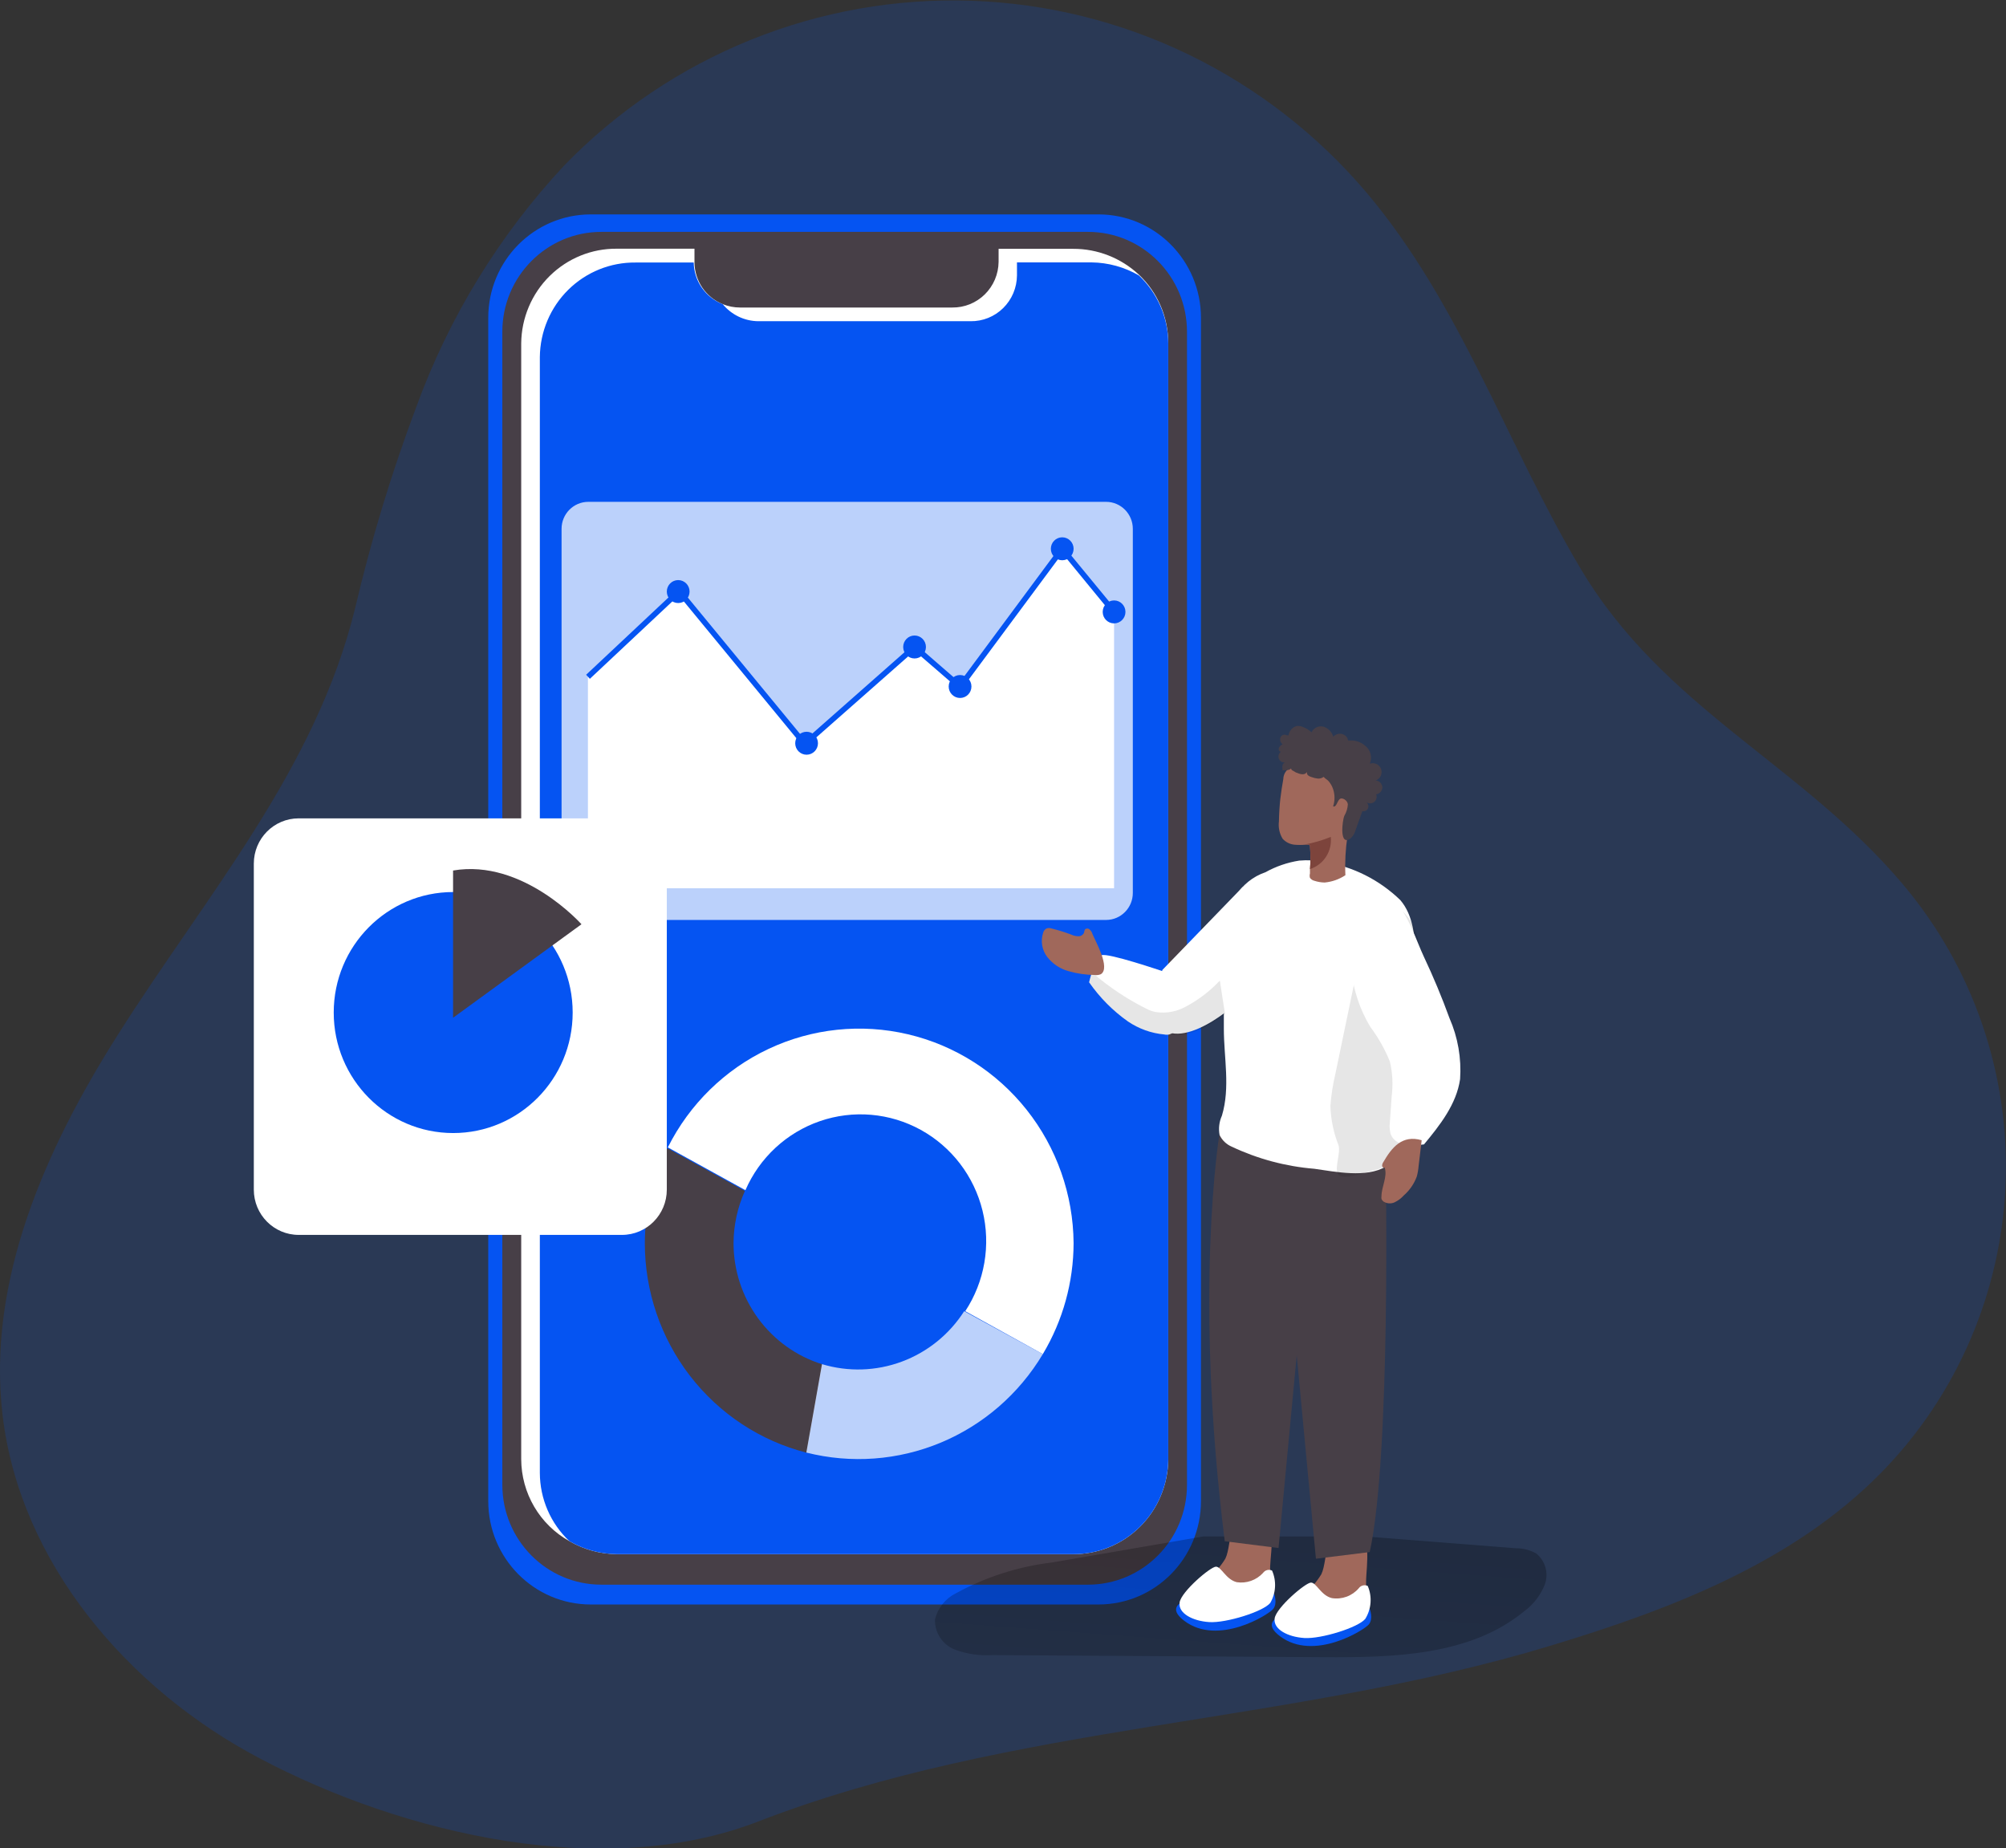 <svg width="394" height="363" viewBox="0 0 394 363" fill="none" xmlns="http://www.w3.org/2000/svg">
<rect x="0" y="0" width="394" height="363" fill="#333333" stroke="none"/>
<g clip-path="url(#clip0_3_401)">
<path opacity="0.18" d="M81.727 80.018C76.889 92.9 72.885 106.084 69.74 119.489C61.969 151.225 40.382 175.968 23.188 203.17C8.966 225.582 -2.614 251.554 0.509 277.988C3.963 307.059 25.245 331.777 50.972 345.327C79.289 360.311 118.704 369.429 148.85 357.775C198.728 338.462 253.28 338.744 304.454 323.247C328.098 316.101 352.123 306.931 369.494 289.232C384.423 274.004 393.142 253.68 393.927 232.28C394.713 210.88 387.507 189.962 373.735 173.662C353.799 150.021 326.726 139.135 310.371 111.549C295.946 87.241 286.803 59.578 268.365 37.781C258.728 26.423 246.852 17.212 233.494 10.734C220.136 4.256 205.588 0.651 190.774 0.15C175.96 -0.351 161.205 2.262 147.446 7.824C133.688 13.385 121.227 21.772 110.857 32.453C98.063 46.162 88.154 62.342 81.727 80.018Z" fill="#0554F2"/>
<path d="M215.744 42.109H116.038C104.915 42.109 95.898 51.203 95.898 62.421V294.816C95.898 306.034 104.915 315.128 116.038 315.128H215.744C226.867 315.128 235.883 306.034 235.883 294.816V62.421C235.883 51.203 226.867 42.109 215.744 42.109Z" fill="#0554F2"/>
<path d="M213.684 45.541H118.118C107.374 45.541 98.664 54.325 98.664 65.161V291.614C98.664 302.45 107.374 311.234 118.118 311.234H213.684C224.428 311.234 233.138 302.45 233.138 291.614V65.161C233.138 54.325 224.428 45.541 213.684 45.541Z" fill="#473F47"/>
<path d="M229.455 67.416V286.696C229.401 291.664 227.394 296.408 223.875 299.885C220.356 303.362 215.613 305.288 210.687 305.241H121.164C117.882 305.213 114.663 304.331 111.819 302.679C108.967 301.088 106.588 298.759 104.927 295.931C103.267 293.104 102.384 289.88 102.371 286.594V67.416C102.425 62.441 104.434 57.691 107.958 54.209C111.482 50.727 116.232 48.798 121.164 48.846H136.402V51.561C136.421 53.322 136.958 55.038 137.943 56.492C138.928 57.946 140.319 59.074 141.939 59.731C143.028 60.175 144.192 60.402 145.367 60.398H187.043C188.223 60.411 189.395 60.19 190.491 59.747C191.587 59.303 192.586 58.647 193.43 57.814C194.274 56.982 194.947 55.99 195.412 54.895C195.876 53.8 196.121 52.623 196.135 51.433V48.871H210.788C215.595 48.855 220.226 50.687 223.741 53.994C225.554 55.717 226.997 57.797 227.98 60.106C228.963 62.415 229.465 64.903 229.455 67.416Z" fill="white"/>
<path d="M229.458 67.416V286.696C229.404 291.665 227.398 296.408 223.879 299.885C220.36 303.362 215.616 305.289 210.69 305.241H121.168C117.885 305.213 114.666 304.331 111.822 302.679C110 300.964 108.546 298.89 107.551 296.586C106.555 294.282 106.038 291.797 106.031 289.283V70.105C106.058 67.643 106.565 65.21 107.524 62.946C108.483 60.681 109.874 58.629 111.62 56.907C113.365 55.185 115.429 53.827 117.695 52.909C119.961 51.992 122.383 51.534 124.825 51.561H136.253C136.284 53.34 136.843 55.069 137.857 56.525C138.871 57.981 140.293 59.098 141.942 59.732C142.797 60.772 143.868 61.612 145.078 62.192C146.289 62.771 147.611 63.077 148.951 63.087H190.627C191.812 63.104 192.988 62.884 194.089 62.441C195.189 61.998 196.192 61.34 197.039 60.504C197.886 59.669 198.562 58.672 199.026 57.573C199.49 56.473 199.734 55.292 199.744 54.096V51.535H214.398C217.662 51.574 220.862 52.456 223.693 54.096C225.503 55.803 226.948 57.865 227.939 60.156C228.931 62.446 229.447 64.917 229.458 67.416Z" fill="#0554F2"/>
<path d="M144.074 244.152C144.094 240.616 144.856 237.124 146.309 233.906L131.071 225.505C128.193 231.294 126.68 237.676 126.652 244.152C126.654 253.6 129.779 262.777 135.533 270.232C141.288 277.687 149.342 282.994 158.423 285.313L161.496 267.947C156.453 266.377 152.042 263.22 148.907 258.938C145.772 254.656 144.078 249.475 144.074 244.152Z" fill="#473F47"/>
<path opacity="0.73" d="M204.821 265.949C200.153 273.765 193.12 279.863 184.758 283.344C176.396 286.826 167.146 287.507 158.371 285.288L161.444 267.922C166.589 269.475 172.095 269.3 177.133 267.425C182.171 265.549 186.469 262.074 189.38 257.522L204.821 265.949Z" fill="white"/>
<path d="M210.866 244.151C210.848 251.836 208.759 259.37 204.821 265.949L189.584 257.522C191.475 254.647 192.753 251.407 193.337 248.008C193.921 244.609 193.798 241.124 192.976 237.775C192.154 234.426 190.651 231.286 188.562 228.554C186.473 225.822 183.844 223.558 180.842 221.905C177.839 220.252 174.529 219.246 171.121 218.952C167.713 218.657 164.281 219.081 161.043 220.195C157.806 221.308 154.833 223.089 152.314 225.423C149.795 227.757 147.784 230.593 146.41 233.752L131.172 225.351C135.428 216.85 142.393 210.038 150.949 206.01C159.506 201.981 169.156 200.971 178.35 203.14C187.545 205.309 195.749 210.532 201.646 217.969C207.543 225.407 210.79 234.628 210.866 244.151Z" fill="white"/>
<path opacity="0.73" d="M217.241 98.562H115.554C112.651 98.562 110.297 100.936 110.297 103.865V175.379C110.297 178.307 112.651 180.681 115.554 180.681H217.241C220.145 180.681 222.498 178.307 222.498 175.379V103.865C222.498 100.936 220.145 98.562 217.241 98.562Z" fill="white"/>
<path d="M115.477 132.936L133.381 116.133L158.041 146.127L179.628 127.07L188.567 134.831L208.631 107.783L218.815 120.18V174.456H115.477V132.936Z" fill="white"/>
<path d="M157.99 146.895L133.33 116.927L115.858 133.32L115.121 132.526L133.432 115.339L158.117 145.333L179.628 126.353L188.491 134.037L208.605 106.912L219.221 119.822L218.383 120.539L208.656 108.679L188.669 135.625L179.628 127.813L157.99 146.895Z" fill="#0554F2"/>
<path d="M133.204 118.439C134.438 118.439 135.439 117.43 135.439 116.185C135.439 114.94 134.438 113.931 133.204 113.931C131.969 113.931 130.969 114.94 130.969 116.185C130.969 117.43 131.969 118.439 133.204 118.439Z" fill="#0554F2"/>
<path d="M158.422 148.228C159.657 148.228 160.657 147.219 160.657 145.974C160.657 144.729 159.657 143.72 158.422 143.72C157.188 143.72 156.188 144.729 156.188 145.974C156.188 147.219 157.188 148.228 158.422 148.228Z" fill="#0554F2"/>
<path d="M179.629 129.324C180.864 129.324 181.864 128.315 181.864 127.07C181.864 125.826 180.864 124.816 179.629 124.816C178.395 124.816 177.395 125.826 177.395 127.07C177.395 128.315 178.395 129.324 179.629 129.324Z" fill="#0554F2"/>
<path d="M188.567 137.085C189.801 137.085 190.802 136.076 190.802 134.831C190.802 133.586 189.801 132.577 188.567 132.577C187.333 132.577 186.332 133.586 186.332 134.831C186.332 136.076 187.333 137.085 188.567 137.085Z" fill="#0554F2"/>
<path d="M208.633 110.037C209.868 110.037 210.868 109.028 210.868 107.783C210.868 106.538 209.868 105.529 208.633 105.529C207.399 105.529 206.398 106.538 206.398 107.783C206.398 109.028 207.399 110.037 208.633 110.037Z" fill="#0554F2"/>
<path d="M218.817 122.435C220.051 122.435 221.052 121.426 221.052 120.181C221.052 118.936 220.051 117.927 218.817 117.927C217.583 117.927 216.582 118.936 216.582 120.181C216.582 121.426 217.583 122.435 218.817 122.435Z" fill="#0554F2"/>
<path d="M122.155 160.728H58.664C53.797 160.728 49.852 164.707 49.852 169.616V233.65C49.852 238.559 53.797 242.538 58.664 242.538H122.155C127.022 242.538 130.968 238.559 130.968 233.65V169.616C130.968 164.707 127.022 160.728 122.155 160.728Z" fill="white"/>
<path d="M89.013 222.534C101.973 222.534 112.479 211.937 112.479 198.866C112.479 185.795 101.973 175.199 89.013 175.199C76.053 175.199 65.547 185.795 65.547 198.866C65.547 211.937 76.053 222.534 89.013 222.534Z" fill="#0554F2"/>
<path d="M88.988 170.973V199.891L114.207 181.526C114.207 181.526 102.728 168.616 88.988 170.973Z" fill="#473F47"/>
<path d="M268.311 301.782L297.746 304.088C299.141 304.074 300.515 304.427 301.733 305.112C302.606 305.815 303.239 306.776 303.544 307.86C303.85 308.943 303.811 310.096 303.435 311.157C302.614 313.268 301.213 315.098 299.397 316.434C288.73 325.219 273.721 325.552 259.931 325.475L194.89 325.065C192.377 325.23 189.858 324.855 187.5 323.964C186.33 323.5 185.331 322.682 184.64 321.623C183.949 320.563 183.6 319.315 183.64 318.047C183.914 316.943 184.424 315.912 185.135 315.027C185.846 314.142 186.74 313.424 187.754 312.924C193.599 309.724 199.994 307.673 206.598 306.88C216.503 305.172 226.424 303.464 236.363 301.757" fill="url(#paint0_linear_3_401)"/>
<path d="M249.468 307.674C249.528 309.205 249.241 310.729 248.63 312.131C247.887 313.439 246.772 314.492 245.43 315.153C242.532 316.667 239.167 316.998 236.033 316.076C235.605 316 235.218 315.773 234.941 315.435C234.787 315.145 234.717 314.816 234.738 314.488C235.007 312.736 235.912 311.147 237.278 310.031C238.623 308.927 239.773 307.602 240.681 306.112C242.103 303.166 241.036 295.38 246.522 296.609C251.017 297.659 249.595 304.421 249.468 307.674Z" fill="#A0685B"/>
<path d="M250.231 312.976C250.231 312.976 250.993 314.897 250.053 316.024C249.113 317.151 239.26 323.324 232.631 318.355C226.003 313.385 241.621 312.745 241.621 312.745L250.231 312.976Z" fill="#0554F2"/>
<path d="M249.848 308.468C249.546 308.32 249.201 308.286 248.876 308.37C248.551 308.455 248.265 308.652 248.071 308.929C247.423 309.633 246.615 310.166 245.717 310.483C244.818 310.8 243.856 310.891 242.915 310.747C240.757 310.209 239.893 307.699 238.826 307.699C237.76 307.699 232.02 312.591 231.69 314.717C231.36 316.843 234.23 318.38 237.531 318.585C240.833 318.79 248.096 316.536 249.493 314.82C250.046 313.865 250.367 312.791 250.428 311.687C250.49 310.583 250.292 309.479 249.848 308.468Z" fill="white"/>
<path d="M268.313 310.748C268.372 312.278 268.086 313.802 267.475 315.204C266.739 316.518 265.623 317.573 264.275 318.227C261.376 319.741 258.011 320.071 254.878 319.149C254.45 319.073 254.063 318.846 253.786 318.509C253.629 318.219 253.559 317.89 253.583 317.561C253.852 315.809 254.757 314.221 256.122 313.104C257.467 312 258.618 310.675 259.525 309.185C260.948 306.24 259.881 298.453 265.367 299.708C269.811 300.681 268.313 307.443 268.313 310.748Z" fill="#A0685B"/>
<path d="M269.026 315.998C269.026 315.998 269.788 317.919 268.848 319.046C267.908 320.173 258.055 326.346 251.426 321.377C244.798 316.408 260.391 315.768 260.391 315.768L269.026 315.998Z" fill="#0554F2"/>
<path d="M268.643 311.49C268.341 311.343 267.996 311.308 267.671 311.393C267.345 311.477 267.06 311.675 266.866 311.951C266.219 312.697 265.395 313.265 264.471 313.601C263.547 313.937 262.553 314.03 261.583 313.872C259.424 313.334 258.561 310.824 257.494 310.824C256.428 310.824 250.688 315.716 250.358 317.842C250.028 319.968 252.898 321.505 256.199 321.71C259.501 321.915 266.764 319.661 268.161 317.945C268.751 316.988 269.103 315.901 269.187 314.777C269.271 313.653 269.085 312.526 268.643 311.49Z" fill="white"/>
<path d="M272.175 229.117C272.175 229.117 273.216 285.877 269.026 304.831L258.461 306.138L251.121 228.399L272.175 229.117Z" fill="#473F47"/>
<path d="M239.487 222.918C239.487 222.918 234.408 253.655 240.554 302.705L251.119 304.037L258.459 226.222L239.487 222.918Z" fill="#473F47"/>
<path d="M227.094 198.482C227.094 200.531 227.882 202.324 229.634 202.914H230.091C233.342 203.58 237.71 201.069 240.58 198.892C241.806 197.991 242.985 197.025 244.11 195.998V174.175L228.313 190.491C227.486 193.072 227.075 195.77 227.094 198.482Z" fill="white"/>
<path d="M240.377 198.969C240.377 199.968 240.377 201.018 240.377 202.042C240.377 207.729 241.672 213.569 239.996 219.127C239.458 220.312 239.298 221.637 239.538 222.918C240.028 223.939 240.867 224.749 241.9 225.197C247.017 227.617 252.522 229.092 258.154 229.552C262.344 230.141 268.313 231.396 272.198 229.116C273.667 228.004 274.65 226.36 274.941 224.531C276.412 218.662 277.263 212.652 277.481 206.602C277.481 205.807 277.481 205.039 277.633 204.245C277.955 198.815 278.065 193.385 277.963 187.955C277.963 184.036 277.582 179.758 275.043 176.787C270.939 172.81 265.729 170.191 260.11 169.282C258.487 168.966 256.829 168.88 255.183 169.026C252.858 169.389 250.614 170.161 248.554 171.306C246.1 172.14 244.015 173.817 242.662 176.044C241.326 178.886 240.394 181.904 239.894 185.009C239.45 187.926 239.399 190.89 239.742 193.82C239.894 195.28 240.25 196.689 240.402 198.123C240.377 198.431 240.377 198.687 240.377 198.969Z" fill="white"/>
<path opacity="0.1" d="M263.387 231.037C265.013 231.524 268.771 230.013 270.016 229.808C270.752 229.654 271.438 229.295 272.174 229.116C275.908 228.168 276.339 217.641 276.695 214.798C277.981 207.255 278.829 199.644 279.235 192.002C279.404 189.105 279.069 186.201 278.244 183.421C277.829 182.031 277.115 180.751 276.154 179.671C275.193 178.591 274.007 177.737 272.682 177.171C267.933 175.429 266.511 190.593 265.851 193.743L262.295 210.853C261.79 212.957 261.459 215.098 261.305 217.257C261.392 219.892 261.934 222.492 262.905 224.941C263.336 226.427 262.143 229.295 262.727 230.397C262.774 230.551 262.859 230.691 262.974 230.804C263.09 230.916 263.232 230.996 263.387 231.037Z" fill="#020202"/>
<path d="M251.931 164.749C252.531 165.397 253.342 165.807 254.217 165.901C254.952 165.965 255.691 165.965 256.426 165.901H256.858C256.913 165.889 256.97 165.89 257.024 165.904C257.079 165.918 257.129 165.945 257.171 165.982C257.213 166.02 257.246 166.067 257.267 166.119C257.287 166.172 257.295 166.229 257.29 166.285C257.417 167.768 257.417 169.259 257.29 170.742V171.562C257.213 171.838 257.213 172.131 257.29 172.407C257.505 172.707 257.821 172.916 258.179 172.996C258.827 173.208 259.504 173.321 260.185 173.329C261.636 173.194 263.031 172.702 264.249 171.895C264.137 169.326 264.273 166.753 264.655 164.211C265.412 161.032 265.788 157.772 265.772 154.503C265.683 153.208 265.215 151.969 264.426 150.943C263.787 150.336 263.032 149.868 262.206 149.569C261.38 149.269 260.502 149.144 259.626 149.201C257.307 149.165 255.026 149.796 253.049 151.02C252.748 151.253 252.503 151.551 252.332 151.892C252.16 152.234 252.067 152.609 252.058 152.992C251.83 154.272 251.627 155.553 251.474 156.859C251.322 158.166 251.22 159.831 251.195 161.316C251.042 162.512 251.303 163.724 251.931 164.749Z" fill="#A0685B"/>
<path d="M254.523 151.711L254.878 151.839C255.19 151.982 255.527 152.061 255.869 152.07C256.037 152.075 256.203 152.036 256.35 151.954C256.498 151.873 256.621 151.754 256.707 151.609C256.677 151.728 256.679 151.853 256.715 151.97C256.751 152.088 256.819 152.193 256.91 152.275C257.102 152.435 257.328 152.549 257.57 152.607C257.971 152.761 258.389 152.864 258.815 152.915C259.231 152.948 259.646 152.83 259.983 152.582C260.263 152.94 260.72 153.12 260.999 153.478C261.37 153.925 261.654 154.437 261.837 154.99C262.205 156.086 262.205 157.274 261.837 158.371C262.472 158.601 262.599 157.474 263.082 156.987C263.564 156.501 264.656 157.167 264.732 157.961C264.688 158.757 264.453 159.531 264.047 160.215C263.64 161.137 262.98 166.465 265.342 164.595C265.771 164.184 266.079 163.661 266.231 163.084L267.577 159.318C267.796 159.365 268.024 159.338 268.226 159.241C268.428 159.144 268.593 158.982 268.694 158.78C268.779 158.569 268.795 158.337 268.74 158.116C268.686 157.895 268.563 157.697 268.389 157.551C268.614 157.711 268.885 157.793 269.16 157.784C269.434 157.776 269.699 157.678 269.914 157.504C270.129 157.331 270.282 157.092 270.351 156.823C270.419 156.554 270.399 156.271 270.294 156.014C270.631 155.965 270.939 155.796 271.162 155.538C271.386 155.279 271.511 154.948 271.513 154.605C271.485 154.266 271.341 153.947 271.104 153.704C270.867 153.46 270.554 153.308 270.218 153.273C270.649 153.117 271.001 152.795 271.196 152.377C271.391 151.959 271.414 151.48 271.259 151.045C271.104 150.61 270.784 150.255 270.37 150.058C269.956 149.862 269.481 149.839 269.05 149.995C269.314 149.373 269.36 148.678 269.18 148.026C269 147.374 268.605 146.803 268.059 146.409C267.35 145.798 266.452 145.454 265.52 145.436C265.342 145.436 264.986 145.436 264.859 145.436C264.732 145.436 264.682 145 264.605 144.898C264.367 144.523 263.993 144.257 263.564 144.155C263.259 144.085 262.94 144.099 262.642 144.193C262.343 144.288 262.074 144.46 261.862 144.693C261.734 144.229 261.493 143.806 261.16 143.461C260.827 143.117 260.414 142.862 259.958 142.721C259.499 142.601 259.013 142.646 258.582 142.847C258.152 143.047 257.803 143.392 257.596 143.822C257.086 143.34 256.48 142.973 255.818 142.746C255.448 142.595 255.046 142.542 254.65 142.592C254.24 142.716 253.874 142.955 253.595 143.282C253.316 143.609 253.135 144.01 253.075 144.437C252.898 144.437 252.694 144.437 252.491 144.309C252.266 144.262 252.032 144.306 251.837 144.43C251.643 144.554 251.504 144.749 251.45 144.975C251.401 145.201 251.421 145.437 251.507 145.652C251.593 145.866 251.741 146.05 251.933 146.178C251.615 146.316 251.355 146.561 251.196 146.87C251.069 147.177 251.196 147.638 251.602 147.638C251.379 147.79 251.216 148.016 251.142 148.276C251.068 148.537 251.087 148.815 251.196 149.063C251.305 149.311 251.497 149.512 251.739 149.63C251.98 149.749 252.256 149.779 252.517 149.713C252.375 149.736 252.243 149.798 252.135 149.894C252.027 149.989 251.948 150.113 251.907 150.251C251.843 150.52 251.843 150.801 251.907 151.071C251.882 151.137 251.882 151.21 251.907 151.276C251.943 151.292 251.982 151.3 252.021 151.3C252.061 151.3 252.1 151.292 252.136 151.276C252.669 151.276 253.304 151.276 253.583 150.917C253.583 151.148 253.786 151.327 254.015 151.404L254.523 151.711Z" fill="#473F47"/>
<path d="M256.428 165.85H256.859C256.914 165.837 256.971 165.838 257.026 165.852C257.08 165.867 257.13 165.893 257.172 165.931C257.215 165.968 257.247 166.015 257.268 166.068C257.289 166.121 257.297 166.178 257.291 166.234C257.418 167.717 257.418 169.208 257.291 170.691C258.591 170.274 259.709 169.416 260.454 168.263C261.199 167.11 261.526 165.733 261.38 164.364C259.745 165.042 258.042 165.54 256.301 165.85H256.428Z" fill="#7D443C"/>
<path d="M213.914 192.924C215.991 195.913 218.569 198.514 221.533 200.608C223.66 202.054 226.115 202.935 228.669 203.17C228.996 203.235 229.333 203.235 229.66 203.17C230.205 203.008 230.685 202.676 231.031 202.222C232.102 200.935 232.742 199.339 232.86 197.663C233.038 193.308 228.339 190.747 228.339 190.747C228.339 190.747 217.52 187.059 216.352 187.622C215.666 187.929 215.006 189.441 214.549 190.773C214.092 192.104 213.914 192.924 213.914 192.924Z" fill="white"/>
<path opacity="0.1" d="M213.914 192.923C215.991 195.912 218.569 198.513 221.533 200.607C223.66 202.053 226.115 202.934 228.669 203.169C228.996 203.234 229.333 203.234 229.66 203.169H230.117C233.368 203.835 237.736 201.325 240.606 199.147L239.59 192.59C237.65 194.658 235.384 196.389 232.885 197.713C231.135 198.681 229.124 199.058 227.146 198.789C226.61 198.71 226.088 198.555 225.596 198.328C221.633 196.405 217.936 193.968 214.6 191.079C214.168 191.873 213.914 192.923 213.914 192.923Z" fill="#020202"/>
<path d="M284.694 199.968C286.346 203.733 287.061 207.848 286.777 211.955C286.066 216.873 282.815 220.997 279.691 224.762C277.152 225.146 274.028 225.095 273.139 222.738C272.935 221.979 272.883 221.187 272.987 220.407L273.342 215.285C273.632 213.019 273.512 210.719 272.987 208.497C272.021 206.095 270.749 203.83 269.203 201.761C267 198.177 265.692 194.107 265.393 189.901C265.114 185.931 268.085 173.175 273.85 177.094C276.237 178.657 278.371 185.214 279.64 187.852C281.52 191.831 283.204 195.869 284.694 199.968Z" fill="white"/>
<path d="M271.665 228.296C271.538 228.495 271.467 228.726 271.462 228.962C271.462 229.193 271.741 229.423 271.97 229.321C272.554 231.14 271.335 233.061 271.335 234.982C271.31 235.143 271.31 235.307 271.335 235.468C271.427 235.684 271.577 235.87 271.767 236.006C272.089 236.203 272.454 236.318 272.83 236.341C273.207 236.363 273.583 236.292 273.925 236.134C274.609 235.805 275.221 235.344 275.729 234.777C276.867 233.78 277.74 232.512 278.268 231.088C278.45 230.427 278.569 229.749 278.624 229.065L279.233 223.942C275.398 222.841 273.392 225.325 271.665 228.296Z" fill="#A0685B"/>
<path d="M214.572 183.446C214.473 183.1 214.28 182.79 214.014 182.55C213.891 182.431 213.727 182.364 213.557 182.364C213.386 182.364 213.222 182.431 213.099 182.55C213.002 182.742 212.942 182.95 212.922 183.164C212.828 183.388 212.668 183.577 212.463 183.706C212.258 183.834 212.019 183.896 211.779 183.882C211.295 183.872 210.819 183.758 210.382 183.549C209.112 183.07 207.814 182.668 206.496 182.345C206.191 182.243 205.862 182.243 205.557 182.345C205.397 182.429 205.256 182.545 205.143 182.686C205.029 182.827 204.945 182.99 204.896 183.164C204.624 183.972 204.555 184.835 204.697 185.676C204.839 186.517 205.187 187.309 205.709 187.98C206.776 189.33 208.245 190.3 209.899 190.746C211.552 191.22 213.26 191.47 214.979 191.489C215.4 191.557 215.831 191.504 216.223 191.335C218.179 190.106 215.106 184.778 214.572 183.446Z" fill="#A0685B"/>
</g>
<defs>
<linearGradient id="paint0_linear_3_401" x1="250.178" y1="225.248" x2="235.61" y2="420.075" gradientUnits="userSpaceOnUse">
<stop offset="0.01"/>
<stop offset="0.08" stop-opacity="0.69"/>
<stop offset="0.21" stop-opacity="0.32"/>
<stop offset="1" stop-opacity="0"/>
</linearGradient>
<clipPath id="clip0_3_401">
<rect width="394" height="363" fill="white"/>
</clipPath>
</defs>
</svg>
